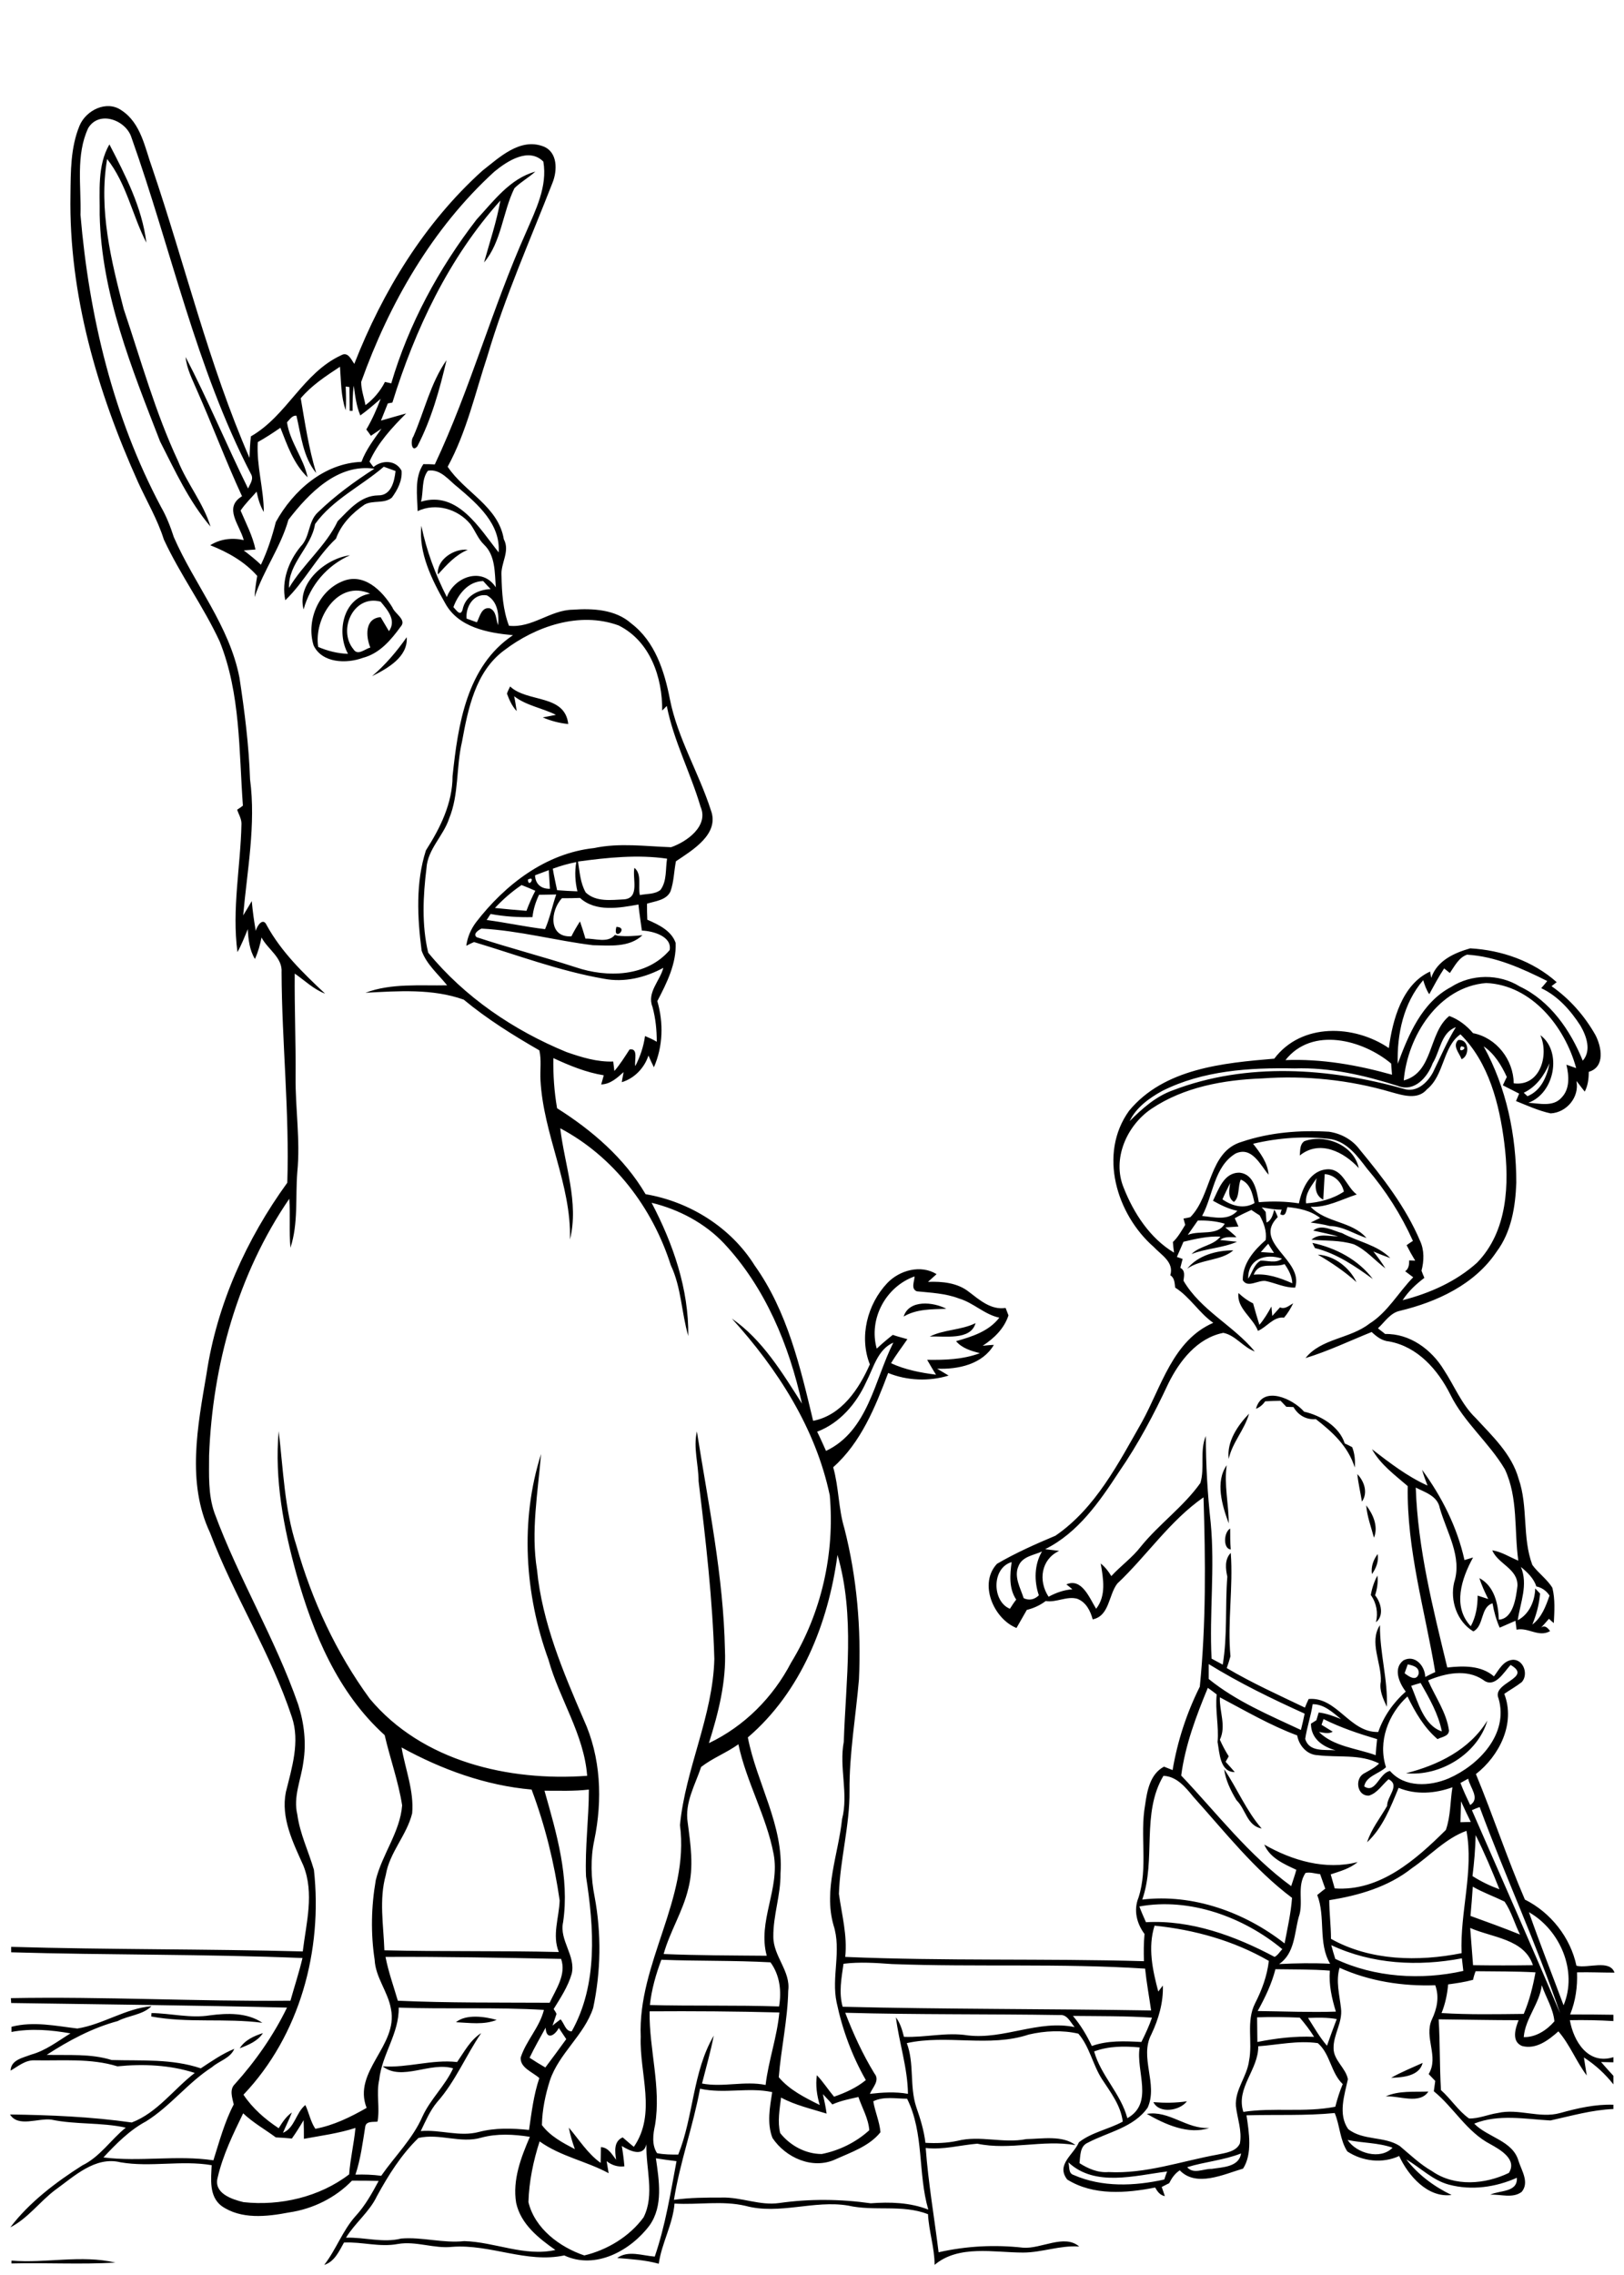 <?xml version="1.0" encoding="utf-8"?>
<!-- Generator: Adobe Illustrator 21.0.2, SVG Export Plug-In . SVG Version: 6.00 Build 0)  -->
<svg version="1.2" baseProfile="tiny" id="Layer_1" xmlns="http://www.w3.org/2000/svg" xmlns:xlink="http://www.w3.org/1999/xlink"
	 x="0px" y="0px" viewBox="0 0 567 794" overflow="scroll" xml:space="preserve">
<path d="M4,789c12.1,1,24.4-2.1,36.3,0.7c-12.1,0.7-24.2,0-36.3,0.3L4,789 M400.4,737.8c7.8-1.3,13.9,5.4,21.8,4.9
	C414.9,745.2,406.7,741.4,400.4,737.8 M402.7,733.7c3.9,0.3,7.8,0.3,11.7-0.3C411.8,736.8,404.7,737.8,402.7,733.7 M483.8,731.7
	c4.6-2.1,9.9-1.5,14.9-1.7C495.7,734.6,488.5,731.4,483.8,731.7 M485.7,725.2c3.5-2,7.3-3.5,11-5.2
	C495.6,724.6,489.7,725.1,485.7,725.2 M83.7,714.9c1.8-2.9,5-4.3,8.1-5.3C90,712.4,86.8,713.7,83.7,714.9 M159.2,705.8
	c3.5-2.9,10-2,14.2-0.8C168.9,706.8,163.9,706,159.2,705.8 M52.9,702.6c6.8,0.1,13.6,1.9,20.4,0.8c6.1-0.8,13-1,18.3,2.6
	c-12.9-1.7-25.9,0.2-38.8-2.2L52.9,702.6 M431.7,628.3c-2-3.3-3.8-7-4.3-10.8c4.6,6.8,7.7,14.5,13.1,20.7
	C435.3,637.2,435,631.5,431.7,628.3 M490.9,618.9c11.1-2.8,22.2-8.2,28.4-18.4C515.9,612.2,502.8,620.1,490.9,618.9 M482.1,586.9
	c0.3-6.5-4.2-13.8-0.3-19.7c-0.1,9.7,2.8,19.1,2.4,28.5C482.9,592.9,481.5,590,482.1,586.9 M478.6,556.7c0.4-2.4,1.2-4.7,2.3-6.8
	c0.3,2.3-0.1,4.7-0.8,6.9c2.1,2.6,3.2,7.1,0.3,9.4C481.2,562.9,480.6,559.5,478.6,556.7 M479,549.4c-0.4-2.6,0.5-5,2-7
	C481.4,544.9,480.5,547.3,479,549.4 M429.7,540.8c-2.7-0.2-2.5-6-0.2-7.3C429.5,536,429.5,538.4,429.7,540.8 M477,525.4
	c2.4,3.1,4.3,7.4,2.7,11.3C478.7,532.9,477.3,529.3,477,525.4 M473.9,514.5c2.4,2.5,3.8,6.5,1.6,9.6
	C475,520.9,474.2,517.7,473.9,514.5 M429,531.7c-2.3-6.2-4.8-14.5-0.7-20.3C427.3,518.2,429,524.9,429,531.7 M429,509.2
	c-0.8-6,3.2-11.8,7.1-15.8C434.5,499.1,430.2,503.5,429,509.2 M438.5,491.7c2.3-8.4,12.9-3.5,16.8,1c5.7,1.3,12.3,5.1,14.2,11.1
	c0.9,0.4,1.7,0.8,2.6,1.3c0.9,2.3,1.1,4.7,0.9,7.1c-2.3-7.4-7.8-12.4-13.6-16.9c-3.3,0.3-6.1-1.3-7.8-4.2c-0.6,0-1.9-0.1-2.5-0.1
	c-0.7-0.7-1.3-1.4-2-2.1c-1.8,0-3.6,0.1-5.4,0.2C440.9,490.3,439.8,491.2,438.5,491.7 M324.6,466.5c4.9-2.5,11-2.2,16-4.7
	C338.9,468,329.7,466.2,324.6,466.5 M315.5,459.5c1.9-6,10.4-5.1,14.9-2.7C325.4,457,320.1,456.8,315.5,459.5 M439.2,464.5
	c-1.8-4.7-7.5-7.9-6.8-13.2c1.5,1.4,3.2,2.7,5.1,3.6c0.7,2.5,1.4,5,2.2,7.5c1.7-2,3-4.2,4.2-6.4c0.1,0.8,0.2,2.5,0.3,3.3
	c0.9-1,1.8-2,2.7-3c1.8,0.8,3.2-0.7,4.6-1.4c-0.9,1.8-1.9,3.5-3.2,5C444.7,459.4,442.3,463.2,439.2,464.5 M460.1,437.9
	c5.7,0.3,11.1,4.5,13.5,9.6C469.5,443.8,464.9,440.7,460.1,437.9 M414.5,442.8c3.8-4.7,10.3-6.4,16.1-6.4
	C426.4,440.1,419.3,439.4,414.5,442.8 M458.2,433.8c8.1,1.7,16.1,5.9,21.1,12.6c-6.2-4.5-12.6-8.9-20.2-10.8
	C458.9,435.2,458.4,434.3,458.2,433.8 M458.5,429.5c2.9-2.5,7,0.1,10.1,0.9c5.5,3,12.3,4.1,16.8,8.7c-2-0.7-4-1.5-5.9-2.3
	c1.5,1.9,2.9,3.8,4.2,5.9c-3.7-2.8-6.8-6.5-11-8.4c-4.8-1.5-9.9-1.2-14.8-1.6c2.6-2.4,6.2-1.1,9.3-1.2
	C464.3,430.8,461.4,430.1,458.5,429.5 M455.4,398.3c7.2-2.6,17.3,1.3,19,9.4c-5.2-5.7-13.7-10-20.6-4.4
	C454,401.6,453.7,399.5,455.4,398.3 M510.1,365.2C508.6,368.2,513.4,365.4,510.1,365.2 M509.1,363c3.8-0.5,4.2,5.4,1.2,6.7
	C509.5,367.5,507,365.1,509.1,363 M215.2,323.5C219.9,323.7,213.8,329,215.2,323.5 M178.1,239.6c6.1,5.7,19.1,2.6,20.3,13.1
	c-3.1-0.3-6.1-1.1-8.9-2.3c1.5-0.3,3.1-0.6,4.6-0.9c-4.8-2.4-10.3-3.2-14.6-6.5c0.4,1.7,0.6,3.4,0.9,5.2c-1.6-1.7-2.6-3.9-3.4-6.1
	C177.2,241.4,177.8,240.2,178.1,239.6 M129.9,236c4.7-4,8.6-8.6,12.1-13.6C142.5,229.3,135.3,233.3,129.9,236 M123.4,226.6
	c1.5,2.4,4-0.1,5.9-0.6c-1.6-3.8-2-10.2,3.6-10.6c1,1.6,1.9,3.3,2.9,4.9c2.7-3.8-0.5-7.4-2.9-10.3
	C123.5,207.4,117.8,219.8,123.4,226.6 M111.1,225.8c3.3,1.4,6.8,2.3,10.4,2.4c-4.1-7.4-1.8-19.4,7.7-21
	C118,202.2,109.5,215.8,111.1,225.8 M119.3,203c7.6-3.4,14.1,3.1,17.7,9c0.8,2.2,5.1,4.3,2.9,6.7c-3.4,4.7-7.4,9.4-13.2,10.9
	c-5.7,2.1-14.2,1.9-17.2-4.3C106.9,217,110.9,206.6,119.3,203 M106,212.7c-2.5-9.1,7.6-17.8,16.2-18.9
	C114.1,197.4,108.3,204.3,106,212.7 M152.9,200.5c-0.6-5.1,5.7-9.2,10.4-8.6C159,193.7,156,197.1,152.9,200.5 M144.3,152.4
	c3.9-8.9,6-18.7,11.6-26.7c-2.4,10.3-5.3,20.7-10.2,30.1C143.6,158.2,143.3,153.6,144.3,152.4 M34.8,75c0.1-8.2-0.9-17.2,3.4-24.6
	c5.6,10.8,11.4,22,12.9,34.3c-4.9-9.5-6.9-20.6-13.7-29.2c-3,17.7,1.4,35.4,5.8,52.4c6,17.8,11,36,19,53.1
	c3.2,7.9,8.8,14.6,11.3,22.8c-7.5-8.8-12.4-19.5-17.6-29.7C46,128.6,35.4,102.6,34.8,75 M373,754.7c0.5,1.5-0.1,3.8,1.8,4.4
	c10,4.4,21.3,3.9,31.7,1.6c0.3-0.9,0.6-1.9,1-2.8C396.2,759.3,382.3,763.4,373,754.7 M414.5,756.4c2.2,2.6,5.7,0.5,8.5,0.6
	c3.7-0.6,9.6-0.6,10.3-5.4C427.2,754,420.6,754.5,414.5,756.4 M470.5,746.9c3,4.6,11.4,7.1,15.7,2.7
	C481.1,747.8,475.7,748,470.5,746.9 M188.4,747.4c-2.2,6.8-3.7,14-3.9,21.2c2.2,9.2,10.9,15.7,19.5,18.6c8-1.9,15.8-6.6,20.7-13.3
	c4-8,0.7-17.1,1-25.5c-1.1,4.6-5.9,2.3-8.6,0.6c0.4,2.4,0.7,4.7,0.9,7.1c-2.3,0.3-4.4-0.4-6.2-1.8c0.2,1.4,0.5,2.8,0.7,4.2
	C204.8,754.3,195.8,752.7,188.4,747.4 M168,746.1c-7.2,2.1-14.6-1.6-21.9,0.1c-6,5.8-10.5,13-14.5,20.3c-2.6,5.5-7.6,9.3-10.8,14.5
	c6.5-0.2,12.9,1.9,19.3,0.3c7.3-0.6,14.6,1.7,22,0.9c10.7,0.3,21.1,5.5,31.8,3.1c-5.8-4.1-12.1-9-13.7-16.5c-1.3-8,1.7-15.8,4.8-23
	C179.3,744.9,173.5,744.6,168,746.1 M76,760c-1.5,5.5,4.9,7.6,9,8.6c12.8,1.4,26.6-1.8,36.9-9.7c0.4-5.5,1.7-10.8,2.2-16.2
	c-5.9,1.9-12,2.7-18,3.8c0-2.2,0-4.4-0.1-6.5c-1.3,2.2-2.6,4.3-4.1,6.4c-1.9-0.2-3.7-0.3-5.6-0.4c-3.8-2.8-7.9-5.1-11.4-8.4
	C81.4,744.8,77.8,752.2,76,760 M287.3,730.9c0.5,2.3,1,4.5,1.3,6.8c-5.4-1.7-10.9-2.9-15.9-5.6c-0.5,4.1-1.3,8.4-0.3,12.4
	c3.5,4.4,8.9,7.3,14.5,7.3c6.1-1.2,12-4.1,16.6-8.3c-0.3-4.1-2.5-7.8-3.8-11.6c-3.1,0.7-6.2,1.3-9.1,2.6
	C289.6,733.3,288.4,732.1,287.3,730.9 M244.4,729c-2.4,13.1-7,25.6-9.1,38.8c5.5-0.8,11.1-0.8,16.7-0.8c6.8-0.2,13.3,2.9,20.1,1.9
	c10.6-1.5,21.3-1.4,31.9,0.1c6.8-0.5,13.7-0.3,20.1,2.2c-3.7-12.7-1.4-26.6-7.4-38.7c-3.9,0-8.2-0.9-11.8,0.9
	c0.6,3.7,2.2,7.1,2.5,10.8c-3.9,4.9-10.3,7-15.8,9.5c-7.9,3.6-17.3-0.6-21.9-7.5c-2-5.1-0.9-10.8-0.1-16
	C261.3,728.4,252.9,730.9,244.4,729 M382,716c2.4,8.5,9.3,14.7,11.6,23.3c9.4-5.3,2.9-16.4,4.3-24.7
	C392.5,714.1,387.1,714.1,382,716 M439.3,714.2c0.1,8.2-7.9,14.5-5.2,22.9c10.6-1.6,21.4,0.3,32.1-1.8c0.7-2.7,1.5-5.3,2.6-7.9
	c-4.2-4-4.3-10.5-8.7-14.3C453.1,712.1,446.2,713.7,439.3,714.2 M184.9,718.2c1.8,1.2,3.6,2.3,5.5,3.4c2.5-3.3,4.9-6.6,7.3-9.9
	c-0.9-1.3-1.7-2.6-2.6-3.9c-1.4,2.7-4.4,4.4-4.6-0.1C188.6,711.2,186.6,714.6,184.9,718.2 M456.7,704.3c2.1,3.3,4,6.7,6.6,9.7
	c1.1-3.1,2.2-6.2,3.4-9.3C463.4,704.1,460.1,704.2,456.7,704.3 M438.9,704.1c0,2.9,0.1,5.8,0.1,8.6c6.5-1.3,13.1-2.1,19.8-1.8
	c-1.5-2.4-3.2-4.6-5-6.7C448.8,704,443.9,703.9,438.9,704.1 M374.6,703.6c2.7,3.2,4.8,6.7,6.6,10.5c5.6-2,11.5-1.7,17.3-1.4
	c1.4-2.8,2.7-5.6,3.7-8.5C393,703.6,383.8,703.7,374.6,703.6 M295.1,702.5c2.8,7.3,6.1,14.5,10.2,21.2c2,2.4-0.6,4.8-1.6,7.1
	c4.4-0.5,8.9-0.8,13.3,0c-0.1-9.1-3.1-17.8-4.2-26.7c1.5,2,2.2,4.4,2.8,6.8c7.5,0.3,14.8-1.7,22.3-0.5c12.7,1.5,24.6-5.5,37.3-2.9
	c-1.5-1.7-2.6-4.5-5.2-4.2C345,702.9,320,703.2,295.1,702.5 M226.8,702c-0.2,13.3,4.1,26.4,1.9,39.7c-0.7,3.2-1.2,6.9,0.7,9.8
	c2.4,0.5,4.9,0.5,7.4,0.5c5.4-13.4,5-28.9,12.4-41.5c-1.1,5.6-2.7,11.2-4.1,16.7c7.4,1.4,14.9-1,22.2,0.5c1-8.5,4-16.7,4.8-25.3
	C257,702,241.9,701.9,226.8,702 M139.2,700.7c0.2,9-5.9,16.4-6.8,25.2c-1.1,4.8,0.3,9.8-0.6,14.6c-1.5,0.2-4.1-0.3-4.3,1.9
	c-0.9,5.6-1.6,11.2-3.4,16.6c3-0.1,6,0,9,0.4c4.8-6.9,11-12.9,14.4-20.7c2.8-6.1,7.9-10.7,10.7-16.8c-8-2.4-17.9,4.6-24.6-0.7
	c8.8,0.6,17.2-2.5,26-1.5c2.5-3.6,4.6-7.7,8.4-10.1c-5.4,7.9-9,16.9-15.4,24.1c-2.5,3-4,6.6-5.7,10.1c6.8-0.6,13.6,2.1,20.3,0.3
	c5.7-1.5,11.7-1.3,17.5-0.7c0.9-6.1,1.6-12.2,3.6-18.1c-2.3-2.1-6.8-3.6-6.5-7.2c1.9-5.9,6.6-10.5,8.1-16.6
	C173.1,700.5,156.2,701.3,139.2,700.7 M532,711c4.2,0.1,8-2.4,10.7-5.5c-0.4-4.5-3-8.4-4.4-12.6C537.5,699.4,532.5,704.5,532,711
	 M514.3,691c-2.9,0.8-5.8,1.2-8.7,1.6c-0.3,3.4-1,6.8-2.3,10c9.5,0.6,19.1,0.4,28.7,0.3c2-4.7,3.2-9.6,4.1-14.5
	c-7-0.4-13.9-0.3-20.9-0.4C514.8,689,514.5,690,514.3,691 M467.7,686.8c-1.4,4.7,0,9.5,0.5,14.2c0.6,4.9-2.7,9.1-2.6,13.9
	c0,4.2,4.3,6.9,5,10.8c-1.2,5.6-3.5,12.2,0.1,17.4c5.2,4.1,12.6,2.4,18,5.9c3.7,3.1,7.1,6.4,11.3,8.8c7.9,5.5,18.5,4.6,26.8,0.6
	c3-4.7-3-8.1-6.4-10c-8.3-4.3-12.8-12.8-19.8-18.5c0.2-1.2,0.3-2.4,0.5-3.6c-0.8-0.8-1.5-1.6-2.3-2.4c3.7-6.1-1.7-12.7,1.1-19
	c1.8-3.8,2.7-7.9,1.2-12C489.7,693.3,478.1,691.5,467.7,686.8 M445.3,687.3c-1.3,5.1-3.6,9.9-6.2,14.6c9.1,0.1,18.2,0.5,27.3,0.2
	c-1.4-4.6-2.5-9.4-2.1-14.3C458,687.3,451.6,687.4,445.3,687.3 M294.5,685.4c-0.7,5-1.7,10-0.3,15c35.9,0.9,71.8,0.7,107.7,1.3
	c-0.7-4.9-1.6-9.7-2.1-14.6c-29.4-1.9-58.9-0.5-88.4-1.6C305.8,685.1,300.1,684.7,294.5,685.4 M230.9,684c-1.9,5.1-3.4,10.3-4,15.8
	c15,0.4,30.1,0,45.1,0.5c0.9-5.3,0.3-10.9-3-15.4C256.3,684.2,243.6,684.5,230.9,684 M134.6,683c1,5.2,2.8,10.2,4.3,15.3
	c17.7,0.8,35.3,0.6,53,0.7c2.2-4.7,5.9-9.9,4-15.3C175.4,683.3,155,682.9,134.6,683 M464.8,678.9c0.4,1.6,0.9,3.2,1.4,4.8
	c13.7,6.5,30,7.5,44.7,4.2c-0.2-1.5-0.3-2.9-0.5-4.4C495.2,686.4,479,685.6,464.8,678.9 M513.3,672.9c0.3,4.3,0.7,8.7,1,13
	c7,0.1,14,0.1,20.9,0C532.2,676.7,521,676.3,513.3,672.9 M403.1,672.1c-2.4,7.6-0.7,15.5,1.3,23c0.5-0.7,1.1-1.4,1.6-2.1
	c0.2,5.9-1.5,11.7-4,17c-4.3,8.1,2.4,17.3-1.3,25.6c-4.9,7-13.8,8.5-21,12.3c-2.7,1.2-2.5,4.6-2.8,7.1c3,1.9,6.4,3.4,10.1,3.1
	c13,0.7,25.4-3.8,38.1-6.1c2.8-0.6,6.5-1,7.8-3.9c0.8-4.4-0.9-8.7-1.4-13c-0.4-5.8,3.9-10.3,4.6-15.9c1.3-6.6-1.1-13.7,2.1-20
	c2.4-4.7,4.2-9.6,4.8-14.8C430.7,677.3,416.9,673.5,403.1,672.1 M533.8,667.4c3.8,10.9,8.1,21.7,12.1,32.5
	C550.9,688,544.7,673.6,533.8,667.4 M397.8,665.4c0.7,1.9,1.5,3.7,2.3,5.5c15.7-0.9,31.2,4.8,44.9,12.1c1.2-0.6,1.8-1.8,2.7-2.7
	C434.2,669.1,415.4,662.2,397.8,665.4 M514.2,658.5c-0.2,3.4-0.5,6.8-0.8,10.2c5.8,2.1,11.6,4.2,17.3,6.5c-1.9-3.8-3-8-5.4-11.5
	C521.6,661.9,517.7,660.5,514.2,658.5 M455.8,653.7c-3.2,4.8-0.5,10.4-2.4,15.5c-1.5,5.7-1.4,12.6-6.8,16.3
	c5.9-0.3,11.9-0.4,17.8-0.1c-4.3-7.2-1.5-16.3-4.5-24c0.9-0.7,1.8-1.5,2.8-2.2c-0.6-1.7-1.2-3.4-1.8-5.1
	C459.2,654,457.5,653.3,455.8,653.7 M515.2,640.5c-0.1,4.8-0.5,9.5-1.1,14.3c3,1.9,6.1,3.4,9.4,4.6
	C521,653.1,518.3,646.7,515.2,640.5 M493,652c-8.3,6.6-18.7,9.6-28.9,11.2c0,4.5,0.6,9,0.6,13.5c13.7,7.7,30.5,8,45.6,5
	c-0.6-14.3,4.3-28.7,1.7-42.7C504.6,641.7,499.3,647.7,493,652 M513.9,631.8c10.3,23.6,20.8,47.2,30.8,70.9
	c-8.3-24.4-19.2-47.9-28.1-72C515.7,631,514.8,631.4,513.9,631.8 M510.1,628.7c-0.1,2.4-0.1,4.9-0.2,7.3c0.9,0,2.7-0.1,3.6-0.1
	C512.3,633.5,511.2,631.1,510.1,628.7 M190.1,625c4.2,14.8,8.8,30.3,6.5,45.9c-1.4,6.3,4.5,11.7,3,18c-1.3,4.5-3.9,8.4-6.3,12.3
	c0.3,0.4,0.8,1.2,1,1.7c-0.5,1.4-0.9,2.7-1.4,4.1c0.9-0.8,1.9-1.5,2.8-2.2c1.3,1.3,1.7,4.2,3.9,4.2c9.2-16.4,7.8-36.1,5-54.1
	c-0.4-10.1,1-20.2,1-30.3C200.5,625.2,195.3,625,190.1,625 M509.9,622.3c1,2.6,2.2,5.2,3.4,7.7c3.6-2.3-0.1-6.1-0.7-9.2
	C511.7,621.3,510.8,621.8,509.9,622.3 M406.2,619.8c-7.8,13.1-2.5,29.3-7.4,43.2c17.7-2.1,35.8,4.4,49.7,15.3
	c1-5.3,2.2-10.5,2.6-15.9c-13.2-9.9-23.4-23-34.4-35.2C414,623.9,410.9,620,406.2,619.8 M140.2,609.9c1.3,7.6,4.4,15.2,3.7,23
	c-1.9,7.7-7.9,13.6-9.2,21.5c-2.4,8.6-0.8,17.5-0.5,26.3c20.3,0.5,40.6,0.1,60.9,0.6c-2.4-5.9,0.1-12,0.3-18
	c-1.9-13.2-5.1-26.2-9.8-38.7C169.6,623.2,154.2,617.6,140.2,609.9 M244.8,616.7c-2.1,6.3-5.8,12.5-4.7,19.4
	c1,7.6,2.2,15.5,0.2,23.1c-1.9,8-6.4,14.9-8.6,22.8c12,0.5,24,0.5,36,0.6c-3.3-12,4.7-23.4,2.4-35.5c-2.5-13.2-9.5-25.1-12.3-38.3
	C253.6,611.8,248.8,613.6,244.8,616.7 M462.1,600c-0.2,0.5-0.5,1.5-0.7,2c1.3,0.8,2.6,1.6,3.9,2.4c-1.5,0.9-3.3,0.3-4.8,0.1
	c5.1,5.1,13.2,5.7,19.8,8.1c0.1-1.9,0.3-3.7,0.5-5.6C474.4,605.1,468.1,603,462.1,600 M458.3,594.8c-0.6,4.1-2,8-2.6,12.1
	c1.3,4.7,6.9,3.7,10.6,4c-4.6-1.3-8.6-4.1-8.6-9.3c0.5-0.3,1.4-0.9,1.9-1.2c0.2-0.7,0.6-2.1,0.8-2.7c2.7,0.3,5.3,1.3,7.8,2.3
	C465.2,597.6,462.3,594.8,458.3,594.8 M421.7,589.1c-4.1,9.9-7.9,20-9.3,30.6c12.5,13.2,23.6,27.8,38.4,38.6
	c0.6-1.9,1.3-3.8,1.8-5.7c-4.3-2-9.2-4.1-11.2-8.8c9.8,5.6,21.4,9,32.6,6.1c-2.7,2.3-6.1,3.2-9.4,4.3c0.5,1.6,0.9,3.3,1.4,4.9
	c15.8,1.1,28.3-10,38.8-20.4c1.7-4.8,1.5-10,2.3-14.9c-6.1,2.2-12.7,2.7-18.8,0.2c-2.8,6.8-5.6,14-11,19c1.5-4.7,4.6-8.5,7-12.7
	c-0.1-3.3,4.7-7.2,0.5-9.3c-2.2,1.9-3.9,4.8-6.8,5.7c-4.1,0.3-5.1-5.6-2-7.6c1.9-1.1,3.9-2,5.5-3.6c-6.7-3.4-14.2-2-21.4-2.9
	c-3.8-0.1-6.6-3.4-7.2-6.9c-9.4-3.5-18.1-8.6-27-13.3c-0.2,5,2.3,10,0,14.8c0.9,2,1.9,3.9,3.1,5.8c-0.3,0.5-0.8,1.4-1.1,1.9
	c1.1,1.2,2.1,2.3,3.2,3.6c-5.2,0-5.3-6.7-6-10.5c0.5-5.5-0.9-11.1-0.3-16.6C423.8,590.6,422.7,589.8,421.7,589.1 M492.7,588.4
	c2.4,5.7,4.4,13.8,10.7,15.9c-1.2-6.1-4.4-11.6-7.4-16.9C494.9,587.7,493.8,588,492.7,588.4 M527.4,581.1c-2.4,2.6-5.6,8.4-9.6,5.2
	c-5.8-3.9-13.2-2.3-19.2,0.2c2.5,5.8,6.4,11.1,7.3,17.5c-0.1,2.1-2.6,2.2-4,3c-4.7-4-7.8-9.4-10.5-14.9c-6.7,6.1-10.4,15.8-7.5,24.7
	c-2.4,2.3-7,3.1-7.6,6.7c4,2.7,5.2-4.7,9-5.4c5.1,5.9,13.9,5.4,20.5,2.6c10.5-4.6,21-15.5,17.4-27.9
	C520.7,587.2,535.4,585.7,527.4,581.1 M491.5,580.9c-0.4,1-0.7,2.1-1.1,3.1c1.4,1.1,4.1,3,4.9,0.2
	C495.6,581.8,493.3,581.3,491.5,580.9 M422,580.8c0,1.7,0,3.5,0,5.2c9.6,7.8,21.1,12.6,32.2,17.8c0.5-1.9,0.9-3.8,1.3-5.7
	C444,592.9,432.7,587.4,422,580.8 M531,546.9c2.6,6.2-0.2,12.4-1.1,18.6c4-2.1,6-6.7,6.1-11.1c0.6,0.6,1.1,1.2,1.7,1.8
	c-0.3,3.7-1.3,7.4-2.7,10.8c3.3-2.5,4.7-6.4,6-10.1c-1.1-1.7-2.7-2.8-4.6-3.2C535.5,550.9,533.3,548.8,531,546.9 M352.6,561.5
	c0.7-1.1,1.4-2.2,2.2-3.2c-2.6-3.9-2.2-8.7-1.6-13.1C346.1,547.3,346.4,559,352.6,561.5 M292.4,542.7c-3.2,23.8-12.7,47.8-31.3,63.7
	c3.1,16,12.6,30.8,11.4,47.5c0.1,7.5-2.6,14.7-2.5,22.1c0,6.8,6.1,12,5.2,18.8c-0.2,10.2-2.5,20.1-3.3,30.2
	c3.8,4.5,9.1,7.1,14.3,9.7c-1-3.4-1.5-6.9-1-10.4c2.2,2.3,3.9,5,6,7.5c4-1.4,7.8-3.1,11.1-5.8c-4.8-8.4-8.2-17.6-10.2-27.1
	c-1.9-8.9,1.8-18.1-1.1-27c-3.5-12.4,1.7-24.7,3-37c2.3-8.9-1.1-18,0.6-27C295.3,586.3,298.6,564,292.4,542.7 M355.6,546.6
	c-1.7,3.7,0.7,7.7,1.8,11.2c1.9,0.9,3.8,0.5,5.3-1c-1.7-5-1.6-10.7,1.1-15.3C361,542.8,356.9,543.2,355.6,546.6 M302.4,482.4
	c-3.4,7.5-9.2,14.3-17.1,17.3c1.1,2.2,2.1,4.5,3.1,6.7c14.7-7,16.9-24.7,23.5-37.8C306.4,471,305,477.4,302.4,482.4 M306.1,470.7
	c1.8-1.7,3.7-3.3,5.6-4.8c1.7,0.6,3.4,1,5.1,1.5c-1.9,2.8-4,5.5-5.7,8.4c5,2.3,10.3,3.3,15.7,4c-1.1-1.7-2.1-3.5-3.1-5.2
	c6.2,0.1,12.5-0.1,18.4-2.3c-3-0.8-6.2-1.7-8.3-4.2c5.6-1.6,11.4-3.4,15.1-8.2c-5.2-1.1-9-5.2-14.1-6.7c-4.7-1.8-9.8-2-14.7-2.5
	c-2.2-0.9-0.8-3.5-0.8-5.2C309.2,449.1,303.2,460.4,306.1,470.7 M437.7,444.9c4.7-0.5,9.2,1.1,13.5,3c-0.1-2.5-1.3-4.7-2.7-6.7
	C444.6,442.7,439.7,440,437.7,444.9 M435.8,446.3c1.4-2.1,2-5,4.3-6.3c2.5-0.1,5.3,1.1,7.5-0.7C441.8,437.3,435.6,439.5,435.8,446.3
	 M440.2,437c1.5,0.1,3.1,0.2,4.6,0.3c-0.7-1.1-1.4-2.1-2-3.2C441.9,435,441.1,436,440.2,437 M418.2,426c-1.2,1.7-2.3,3.3-3.5,5
	c4.2-1.7,10.4,0.5,12.9-3.9C424.6,426.2,421.4,425.9,418.2,426 M433.2,411.7c-1.1,2.4-0.3,6.2-2.4,7.8c-2.3-1.5-1.6-4.3-1.3-6.6
	c-0.9,1.9-1.9,3.8-2.7,5.7c3.3,2.3,7.5,3.5,11.2,1.3C437.3,416.7,436.6,413.1,433.2,411.7 M462.5,409.8c-0.2,3-0.3,5.9-0.5,8.9
	c-2.9-1.4-3-4.8-2.3-7.5c-1.8,2.7-4.1,5.3-3.7,8.8c4.6-0.3,9.3-1.5,13.2-4.1C468.5,412.7,465.9,410,462.5,409.8 M437.5,399.2
	c2.5,3.2,5.1,6.6,5.4,10.8c-2.9-3.4-5.8-10-11.5-7.4c-7.6,4.6-7.8,14.6-11.7,21.8c4.2,0.4,9.1,1.8,12.3-1.8c-3-0.6-5.8-2-8.5-3.5
	c2-4.1,3.9-10,9.4-9.8c4.9,0.6,5.9,6.3,6.6,10.3c4.7-0.4,9.4-0.3,14,0.4c1.1-5.3,4-11.8,10.3-11.9c5.2,0.1,6.3,6.2,9.9,8.8
	c-5.3,1.7-10.4,4.6-16.1,4.3c5.4,5.7,14.3,4.9,19.5,10.9c-4.3-1.4-8.2-4.1-12.9-4.2c-2.2-0.6-4.4-0.9-6.6-1.2
	c1.1-0.5,2.2-1.1,3.3-1.6c-3.3-2.6-7.4-3.4-11.4-3.8c-0.5,1.2-0.5,3.6-2.5,2.5c0.1-0.4,0.3-1.2,0.5-1.6c-2.4,0-4.7-0.4-7-0.8
	c0.5,0.5,1,1.1,1.4,1.6c0.1,0.9,0.2,2.8,0.3,3.7c1.8-0.8,2.2-2.8,2.7-4.5c0.5,0.8,0.9,1.7,1.2,2.6c-9,9,9.2,14.8,6.1,24.6
	c-3.6,0.1-6.9-1.6-10.3-2.3c-2.7-0.4-6.3,2.6-8-0.3c-0.1-5.8,3.9-10.4,8-14c0.4-3.1-0.6-5.9-2.1-8.6c-1-0.6-2-1.3-2.9-1.9
	c-2,0.9-3.9,1.8-5.8,2.9c0.4,1,0.9,1.9,1.3,2.9c-1.5,0.1-3.1,0.2-4.6,0.3c1.3,1.1,2.7,2.2,3.9,3.4c-1.9,0.1-4.1-0.4-5.7,1
	c2,0.2,3.9,0.4,5.9,0.6c-5,2.2-10.8,2.3-15.9,4.3c2.9-2.9,7.6-2.9,10.1-6.1c-4.4-0.2-8.7,0.8-12.9,1.8c-0.8,1.8-1.5,3.5-2.3,5.3
	c0.5,0.2,1.5,0.5,2,0.7c-0.3,1-0.5,2-0.8,3.1c1.8,1,1.3,2.8,1.1,4.5c6.1,10.4,17.4,15.6,24.9,24.7c-4.1-1.5-6.8-5.7-11-6.5
	c-9.1,1.8-15.3,9.8-19.2,17.7c-5,10.7-10.5,21.1-17.2,30.8c-6.8,10.4-14.3,21.3-25.8,27c1.6,0.2,3.3,0.4,4.9,0.6
	c-6.3,2.9-7.4,10.4-3.7,16c2.6-1.4,5.4-2.4,8.3-2.6c-0.5-0.4-1.5-1.3-2.1-1.7c5.4-2.4,8.1,4.8,10.4,8.5c3.6-4.6,2.5-10.5,1.6-15.8
	c1.5,1.2,2.7,2.7,3.7,4.4c3.3-3.6,7.3-6.4,10.3-10.3c6.4-7.9,14.9-13.9,20.8-22.2c1.6-5.3-0.3-11.2,1.9-16.4
	c0,10.1,0.6,20.2,1.7,30.3c1.5,15.8-0.5,31.6,0.3,47.4c1.3,0.7,2.6,1.4,3.9,2.1c1.7-10.1,0.8-20.5,1.6-30.7c-0.6-2.8-1-6,1.2-8.3
	c0.9,12-1.2,24.1-0.1,36.1c-0.4,1.4-0.8,2.7-1.3,4.1c8.8,5.2,18.1,9.4,27.3,13.8c0.4-1,0.8-2,1.3-3c9.9-0.9,14.3,11.8,24.3,11.5
	c1.9-5.5,5.3-10.3,9.6-14.1c-2.3-3-4.5-8.1-0.8-10.9c4-2.1,7.5,1.9,7.6,5.8c1.2-0.6,2.3-1.2,3.5-1.7c-3.6-21.6-10-42.8-9.6-64.9
	c-4.5-3.9-9.5-7.5-12.5-12.9c6.1,4.7,12.3,9.5,19.4,12.7c-0.7-1.8-1.4-3.7-1.9-5.5c6.9,9.4,12.3,20.1,14.8,31.5c1-0.3,2-0.6,3-0.9
	c-4,7.3-7.3,17.1-0.8,24c1.8-3.3,2.4-7,2.4-10.7c1.2,0.4,2.4,0.8,3.7,1.2c-1.2-2.4-2.3-4.8-3.1-7.3c5.3,2.8,6.6,9.1,6.8,14.5
	c5-0.3,6-7.6,6.5-11.8c0.2-6-6.8-7.6-8.8-12.4c3.3,0.5,6.1,2.4,9.1,3.6c-1.5-10.6,0-21.9-4.7-31.9c-5.5-9.3-14.2-16.3-19-26
	C502,478,494.9,470,485,468.2c-2.5-0.2-4.4-1.7-6.1-3.3c-7.7,3.1-15.2,6.7-23.1,9.1c5.5-6.9,15.5-6.7,22.3-12
	c6.4-4,10.1-10.9,15.3-16.2c-0.9-0.7-1.9-1.4-2.8-2.1c1.3-0.9,1.4-2.4,1.4-3.8c0.5,0,1.6,0.1,2.1,0.1c-1.1-1.8-2.1-3.6-3-5.4
	c0.5-0.4,1.6-1.1,2.2-1.5c-4.1-9.1-9.5-17.6-16-25.2c-3.3-4.3-6.8-9.2-12.5-10.3C455.7,396.4,446.4,397.1,437.5,399.2 M532,381.4
	c0.3,0.3,1,0.9,1.3,1.2c4.7-1.9,6.8-6.8,7.7-11.5C539.1,375.4,536.4,379.3,532,381.4 M448.8,370c12.6-0.5,25.1,1.7,37.2,5.1
	c-0.1-1.3-0.2-2.6-0.3-3.9C475.8,362.9,458.1,358.2,448.8,370 M498.2,380.2c-3.2,3.8-8.4,2.1-12.4,1c-14.6-4.3-30-5.9-45.2-4.8
	c-13.4,0.5-27.3,3-38.6,10.6c-8.6,5.8-13.8,17.5-9.7,27.5c3.5,8.9,9.2,17.7,17.6,22.7c-0.2-1.3-0.3-2.5-0.4-3.7c1.8-1.7,3-3.9,4.3-6
	c-0.2-0.8-0.4-1.5-0.6-2.2c0.6-0.1,1.8-0.3,2.4-0.5c7.6-7.7,6.3-22.9,18-26.3c9.8-3.3,20.2-4.1,30.4-3.5c4.2,0.6,8.2,2.8,10.7,6.2
	c8.1,9.8,16.1,20.1,21.1,31.9c1.5,3.2,1.4,7,0.5,10.4c0.3,0.8,0.6,1.6,1,2.5c-2.9,2.2-5.6,4.7-7.6,7.8c9.4-2.4,18.7-6.5,26-13.1
	c10.7-11,11.3-27.5,9.5-41.8c-1.7-13.5-5.4-28.1-15.3-37.9C503.7,365.3,504.3,375.3,498.2,380.2 M500.2,371.1
	c-1.8,4.9-6.4,10.2-12.2,7.9c-11.6-3.7-23.7-6.5-36-6.1c-15.7-0.3-32,0.7-46.3,7.9c-4.5,2.5-9,5.7-11.3,10.5
	c4.4-4.4,9.2-8.7,15.2-10.8c25.6-9.8,54.4-7.8,80.4-0.5c4.5,1.5,8.3-2,10.3-5.7c2.6-5.3,4.9-10.8,8-15.8
	C503.1,360.4,502.8,366.9,500.2,371.1 M490.1,377.1c10.5-2.8,8.5-16.6,15.9-22.5c3.3,1.2,6.1,3.4,8.3,6c8.2,1.6,14.1,9.3,14.2,17.5
	c9.2,1.2,12.4-9.8,9.3-16.8c7.7,5.7,5,20.3-4.2,23.6c3.8,0.2,8.6,1.5,11.5-1.7c3.1-3.1,2.7-7.7,1.8-11.6c1.1,0.4,2.3,0.8,3.4,1.2
	c-3.9-14.4-15.5-29-31.4-29.7C502.2,344.4,491.4,361.7,490.1,377.1 M506.2,339.6c-0.5-0.4-1.5-1.2-2-1.6c-1.9,2.9-3.5,5.9-5.2,9
	c-1-1.5-1.6-3.2-2.1-4.9c-6.9,8-9.2,18.9-8.9,29.2c3.8-10.2,8.4-21.4,18.6-26.8c7.1-4.6,16.8-4.7,24-0.2c10.6,5,17.7,15.3,22,25.9
	c3.1-3.5,1.3-8.6-0.8-12.2c-3.4-5.3-7.9-10.4-13.7-13.1c0.7-0.8,1.4-1.6,2.1-2.5c-8.8-4.4-18-8.6-28-9.2
	C509.3,334.2,507.8,337.3,506.2,339.6 M196.2,313.5c-4.1,4.3-4.8,13.8,3.3,13.3c0.9-1.8,1.9-3.5,3-5.2c0.7,2,1.3,4,1.9,6
	c3.4-0.1,7.8,1.7,10.3-1.3c0.3,0.1,0.8,0.2,1.1,0.3c2.9,0.3,5.7,0.1,8.5-0.2c-4.6,4.4-11.5,3.6-17.3,3.5c-13-1.6-25.7-5.1-38.9-5.8
	c-1,0.5-3.1,1.8-1.7,3c11.5,3.8,23.2,6.8,34.6,10.5c10.9,3.7,24.8,3.4,32.8-6c0.9-4.8-5.9-6.7-9.7-6.8c-0.4-3.1-0.9-6.1-1.2-9.1
	c-6.7,1.2-14.9,2.7-20.4-2.3C200.4,313.5,198.3,313.5,196.2,313.5 M188.2,312.3c-1.2,2.5-2,5.1-2.3,7.8c-4.9,0.1-9.8-0.2-14.6-1.1
	c-0.4,0.5-1,1.6-1.4,2.1c6.8,0.9,13.6,2.4,20.4,3.2c1.7-3.9,2.5-8.1,3.9-12.1C192.2,312.2,190.2,312.3,188.2,312.3 M172.8,316.9
	c3.6,0.4,7.3,0.7,11,1c0.9-2.4,1.9-4.7,3.1-7c-1.6-0.7-3.2-1.4-4.8-2C178.7,311.2,175.6,313.9,172.8,316.9 M184.3,307
	C184.5,310.3,187.3,305.4,184.3,307 M186.8,305.5c0.1,3.1,2.2,4.8,5.2,4.7c-0.1-2.2-0.3-4.3-0.4-6.5
	C190,304.3,188.4,304.9,186.8,305.5 M193,303.2c0.4,2.5,1,5,1.5,7.5c2.4,0.2,4.7,0.3,7.1,0.4c-0.8-3.3-1-6.8-0.4-10.2
	C198.5,301.4,195.7,302.2,193,303.2 M201.8,300.7c0.6,3.6,0.8,7.5,2.7,10.8c3.6,3.4,8.9,2.6,13.4,2.4c5.6-0.5,2.8-7.4,3.6-11
	c2.7,2.2,1.2,6.4,1.9,9.5c2.4-0.5,5.2-0.2,7.2-1.8c2.3-3.1,1.7-7.3,2.3-10.9C222.7,298.2,212.1,299.3,201.8,300.7 M176,227
	c-10,7.4-12.6,20.4-14.7,31.9c-2.1,8.9-1,18.3-4.5,26.8c-2,6.1-7.5,10.7-7.9,17.3c-1.2,9.7-1.7,19.9,0.6,29.5
	c12.7,15.5,29.8,27.1,48.3,34.7c5.2,1.8,10.6,3.5,16.3,3.3c0.1,0.8,0.3,2.5,0.4,3.3c2-2.3,3.6-4.9,5.3-7.5c3.2-0.6,1.6,3.9,2,5.8
	c1.7-3.3,2.9-6.8,3.4-10.5c1.4,0.6,2.8,1.2,4.1,2c0-4.1-0.4-8.2-1.5-12.2c-2-5,2.6-9,3.8-13.6c-6.3,3.4-13.6,5.2-20.8,3.8
	c-15.5-2.7-30.3-8.3-45.3-12.8c-0.7,0.3-2,0.9-2.7,1.3c0.4-3,1.6-5.8,3.4-8.2c10.1-13.1,24.3-24.1,41.2-25.9
	c8.9-1.9,18-0.6,26.9-0.3c5.5-1.9,13.2-7.4,10.3-14.1c-3.5-11.9-9.4-23-11.8-35.2c-0.4,0.4-1.2,1.2-1.6,1.6
	c0.1-11.6-4.2-24.2-15.2-29.7C202.3,213.3,187,218.6,176,227 M162.9,215.9c1.2,0.4,2.4,0.9,3.6,1.3c1-1.9,1.6-5.4,4.5-4.9
	c2.4,1,2.1,3.9,2.9,5.9c0.4-3.8-0.2-8.4-3.9-10.4C165.3,207,162.5,211.9,162.9,215.9 M158.3,211.9c1,1,2.4,3.4,3.2,0.9
	c0.9-4.7,5.3-7,9.8-7.2c-0.9-0.9-1.8-1.9-2.6-2.8C163.4,202.9,159.9,207.5,158.3,211.9 M149.4,164.3c-2.3,3-1.5,7.3-2.4,10.8
	c12.8-3.9,20.4,9.3,27.1,17.7c0.7-9.9-7.3-16.8-14.1-22.6C156.8,167.8,153.9,163.5,149.4,164.3 M110,182.9
	c-1.3,8.2-9.4,13.6-9.1,22.3c5-8.4,12.9-14.6,17-23.3c4-4,8-8.9,14.1-9c4.6,0.1,5.7-4.9,6.1-8.5c-1.4-0.5-2.8-1-4.1-1.5
	C126.1,169.7,116.2,174.3,110,182.9 M105,139c1.5,8.8,2.8,17.5,5.4,26.1c-4.6-5.5-5.3-13.2-6.9-20c-1.5-0.2-2.4,1.4-3.3,2.3
	c1,6.8,5.8,12.5,7.2,19.2c-4.9-4.7-7.1-11.2-9.5-17.3c-2.6,1.8-5.2,3.5-7.9,5c-0.5,8.3,2.1,16.3,2.1,24.4c-1.3-2.2-2-4.6-2.5-7.1
	c-1.9,2.2-4,4.2-5.6,6.6c1.9,4.5,4.2,8.8,5.2,13.6c-1.4,0.1-2.8,0.2-4.1,0.3c2.1,1.6,4.1,3.2,6,5c2.3-4.8,3.9-9.8,5.2-14.9
	c6-10.9,16.8-20.5,29.9-21c1.6-4.3,4.4-7.9,7-11.6c-1.2,0.8-2.4,1.6-3.7,2.5c-0.4-0.6-1.2-1.7-1.6-2.2c2-3.4,3.6-7,5-10.7
	c-2.3,2-4.6,4-7.1,5.8c-1.4-3.3-1.8-6.9-2.3-10.4c-0.4,2.9-0.4,5.9-0.4,8.8l-1,0c0-2.8-0.1-5.5-0.1-8.3l-1.3-0.2
	c0.1,2.8,0.2,5.5,0,8.3c-1.7-4.9-1.6-10.1-2-15.2C113.7,131.3,108.8,134.5,105,139 M30.8,44.7C26.4,54.1,28.4,65,28.1,75
	c3,35.3,11.4,70.5,28.1,101.9c1.9,3.3,3.3,6.9,4.5,10.6c7.2,16.5,19.4,30.9,22.9,49c1.8,11.8,3.3,23.6,3.7,35.5
	c2.1,15.8-1,31.7-2.4,47.5c1-1.6,2-3.3,3-5c0.3,3.5,0.8,7,1.4,10.4c0.4-1.7,2.5-4.9,3.8-2c5.1,9.3,12.7,16.7,20.4,23.9
	c-4-1.5-7.1-4.6-10.6-7c-0.1,12,0.4,24.1,0.3,36.1c-0.1,11.1,1.7,22.1,0.6,33.2c-0.7,8.8,0.4,17.9-2.4,26.4
	c-0.5-5.7,0-11.4-0.4-17.1C83,444.7,74.2,476.5,73,508c0,6.7-0.4,13.6,1.9,20.1c8.4,22.8,21.2,43.8,29.2,66.8
	c2.1,6.5,2.9,13.4,1.8,20.2c-0.8,6.1-3.6,12-2.1,18.2c0.9,6.7,3.9,12.8,5.8,19.3c3.1,28.1-4.9,57.8-24.6,78.5
	c3.2,4.8,7.6,8.6,12.3,11.7c1.3-2.1,2.6-4.1,4.6-5.5c-0.9,2.4-2.1,4.7-3.1,7.1c4.1-1.7,4.5-7,7.8-9.7c1.3,2.7,1.8,5.8,3.5,8.3
	c6.4-1.2,12.3-4.1,17.9-7.3c-5-12.8,11.1-21.7,8.5-34.5c-1-6-5.4-11-5.7-17.2c-1.4-9.2-1.2-18.6,0.4-27.8c2.2-9,8.5-16.8,9.2-26.1
	c-1.3-8.3-4.2-16.3-6.1-24.5c-16.3-14.7-25-35.5-30.8-56.2c-4.5-16.2-7.7-33.1-6.2-49.9c1.6,13.4,2,27.1,6.2,40
	c5.4,19.1,13.9,37.4,25.6,53.4c18.3,21.9,48.5,28.9,75.9,26.9c-1.1-14.5-9.7-26.8-13.5-40.5c-8.3-22.8-10-48.6-2.6-71.8
	c-1.1,13.4-3.6,27-1.4,40.5c1.8,18.3,9.1,35.5,16.3,52.2c6,13.1,6.6,28,3.7,42c-1.4,6.5-1.2,13.3,0.1,19.8
	c2.4,12.8,2.2,26.1-0.5,38.8c-3.1,9.5-11.9,15.8-15.1,25.3c-1.6,5-2.7,10.3-2.8,15.6c2.9,3.9,7.3,6.2,11.5,8.4
	c-0.9-2.5-1.6-4.9-2.1-7.5c3.6,4.2,6.5,9,11.1,12.3c0-1.9,0.1-3.7,0.1-5.5c2.6,0.1,3.9,2.6,5.3,4.4c-0.4-2.9-0.9-6.4,2.3-7.8
	c1.3,1.1,2.5,2.2,3.9,3.3c8-11.6,1.9-25.6,2.4-38.4c-1.1-25.7,17.1-48.1,13.7-73.9c1.9-19.7,11.5-38,12-58c-0.6-20.7-3-41.4-5.5-62
	c0-5.8-1.9-11.6-0.6-17.4c4,25.3,9.3,50.6,9.8,76.3c0.5,11.1-2.3,22-5.6,32.5c12.4-5.9,22.4-16,28.7-28.1
	c10.6-17.3,15.3-38.2,13.5-58.4c-4.9-23.4-18.3-44.2-34.2-61.7c10.7,7.4,17.6,18.9,24.5,29.7c-4.5-20.4-12.8-40.5-27.2-55.9
	c-6.7-7.1-15.8-11.9-25.3-14.2c7.5,14.3,13,30.1,12.8,46.5c-2.4-8.2-2.4-16.9-6.1-24.7c-6.4-20.1-19.9-37.9-38.6-47.8
	c1.5,12.8,6.6,25.9,3.4,38.8c0.5-19.2-9.3-36.6-10.3-55.6c-0.2-3.5,0.4-7-0.4-10.4c-9.2-5.3-18.2-10.9-26.4-17.7
	c-10.9-3.9-22.9-3-34.3-2.4c9-3.4,19-2.4,28.5-2.6c-3.1-3.9-7.2-7.3-8.9-12.1c-1.5-11.6-2.1-23.8,1.5-35c5-7.8,9.3-16.5,9.3-25.9
	c1.9-17.9,4.9-38.4,21.1-49.2c-8.8-0.8-19.1-2.7-23.7-11.2c-4.6-8.1-9.3-17.5-8.3-27c1.8,8.7,4.9,17,8.9,24.9
	c2.6-7.1,12.4-10.7,17.1-3.4c-0.4-5.1-0.1-11.1-4.1-14.9c-2.1-2-3.1-4.9-4.8-7.2c-4.4-5.3-12.1-7.5-18.4-4.5
	c-0.1-5.5-1.2-11.6,2-16.4c1.3,0,2.7,0,4,0.1c12.4-26.3,20-54.5,31.9-81.1c3.3-7.7,7.5-15.9,6-24.6c-5.1-5.1-12.6-0.2-17.1,3.5
	c-21.7,19.8-36.7,46-46.5,73.4c0,2.8,1,5.4,1.5,8.1c2.8-2.1,5.2-4.9,6.8-8.1c0.7,0.2,1.5,0.3,2.2,0.5c6.1-20.7,16.6-40.1,29.8-57.2
	c5.9-6.4,11.7-14.3,20.5-16.7c-2.3,2.1-5.1,3.6-7.3,5.8c-4.1,8.3-4.5,18.7-10.6,25.9c2-7.2,4.4-14.3,5.7-21.6
	c-18,20-29.8,45-37.7,70.5c-0.4,0.1-1.2,0.2-1.6,0.3c-0.8,2-1.6,4-2.4,6c2.9-0.8,5.8-1.7,8.8-2.5c-5,5-9.9,10.3-12.8,16.8
	c0.3,0.5,1,1.4,1.4,1.9c3-2.5,7.8-2.5,9.8,1.3c0.3,3.4-1.4,6.7-3.4,9.4c-2.7,2.2-6.6,0.8-9.5,2.4c-4.4,3-8.2,6.9-10,11.9
	c-6.8,6.4-11,15.1-17.7,21.5c-1.4-6.7,1.1-13.6,5.4-18.8c3.3-3.3,2.5-8.7,6-11.9c6-5.8,12.7-10.7,19.7-15.2
	c-12.8-1.9-22.9,8.6-30,17.8C98,191,92,199,88.9,208.4c0.1-2.5,0.5-5,0.9-7.4c-4.4-5-10.3-8.3-16.4-10.7c3.5-2.2,7.6-2.7,11.7-1.8
	c-1.4-5.3-7.2-11.3-0.6-15.3c-5.6-12.1-10.3-24.7-15.7-36.9c-1.6-3.8-3.6-7.5-4-11.7c7.8,15,14.3,30.7,21.8,45.9
	c0.7-1.6,2.1-3.3,1-5.1C68.4,128.3,59.8,87.1,45.9,48C44,41.9,34.6,38.4,30.8,44.7 M27.8,43.8c2.3-5.4,9.5-8.9,14.6-5.3
	c6.9,4.5,8.2,13.2,10.8,20.3c11.4,33.6,19.7,68.4,33.9,101c0.1-2.5,0.2-5,0.5-7.5c12.6-7.2,18.1-22.1,31.5-28.3
	c2.4-1.4,3.5,1.5,4.6,3c9.9-25.3,24.5-49.2,44.7-67.4c5.9-4.6,13.1-11.6,21.3-8.5c5.1,2,4.9,8.5,3.2,12.7
	c-7.8,20-16.6,39.7-22.7,60.4c-4.3,13-7.3,26.6-13.9,38.7c5.9,8.9,17.7,13.8,19.6,25.3c2.3,4.3-1.2,8.4-0.8,12.8
	c0.1,5.8,0.5,11.9,2.6,17.4c8.1,0.9,14.4-5.5,22.3-5.6c7-0.5,14.9-0.1,20.4,4.8c8.3,6.3,11.6,16.7,13.5,26.5
	c2.7,13.6,10.1,25.6,14.3,38.7c3.1,8.3-6.4,13.9-12.2,17.8c-0.7,3.5-0.7,7.1-1.9,10.5c-1.4,3.1-5.3,3.4-8.2,4.3c0,1.9,0,3.7,0.1,5.6
	c3.9,1.7,8.4,3.8,9.9,8.1c0.3,7.2-3.1,14-6.4,20.3c2.2,7.6,2,15.8-1.2,23.1c-0.7-1.4-1.3-2.7-1.9-4.1c-1.4,4.3-4.9,8-9.3,9.3
	c0.1-0.9,0.5-2.6,0.6-3.5c-2.2,2-4.6,4.2-7.8,4.3c0.3-1.1,0.6-2.1,0.9-3.2c-6.2-1-12-3.4-17.6-6c-0.1,5.9,0.3,11.7,1.3,17.5
	c12.2,7.7,23.5,17.4,30.9,30c15.4,2.6,29.8,11.6,38.1,24.9c11.4,16,15.9,35.4,20.4,54.2c9.9-1.9,16-11.1,19.8-19.7
	c-3.8-9.6-0.9-21,6.1-28.4c4.3-4.5,11.7-6.5,17.2-3.1c-1,0.9-2,1.8-3,2.7c4.9-0.2,10.3,0.3,14.3,3.5c3.7,2.8,7.7,6.4,12.8,5.6
	c0.3,0.9,0.7,1.7,1,2.6c-1.5,4.6-5,8-9,10.6c1-0.1,3-0.3,3.9-0.3c-4,6.8-12.5,8.6-19.8,8.3c1.3,0.8,2.7,1.6,4,2.4
	c-6.8,2.1-14.5,1.8-21.1-0.9c-4.5,11.9-9.5,24.3-19.2,32.9c2,7,1.8,14.4,3.9,21.3c4.4,17.2,5.9,35,5.1,52.7c-1.1,13-3.4,25.9-3.3,39
	c0.1,12.1-3.3,23.9-3.7,35.9c1,7.3,3,14.5,2.2,22c34.7,1.5,69.5,0.5,104.3,1.5c-0.1-3.2-0.1-6.3,0.2-9.5c-2.7-3.6-3.9-8.3-2.1-12.7
	c3.4-10.5,0.4-21.6,2.3-32.3c0.7-4.9,1.7-10.8,6.6-13.4c1,0.4,2,0.8,3,1.2c1.7-10.1,4.9-19.9,9.5-29.1c2.2-21.9,2-44,1.3-66.1
	c-11.8,8.2-19.8,20.4-30.1,30.1c-3.1,4-2.7,11.3-8.6,12.5c-0.8-3-2.3-6-5.4-7.2c-3.7-1-7.3,1.4-11,0.8c-2,1.5-4.2,2.5-6.6,3.1
	c-1.2,2.1-2.4,4.2-3.6,6.3c-8-3.2-13.3-15.5-6.8-22.4c6.5-3.8,13.5-6.9,20.4-9.8c14-9.6,22-25.3,30.2-39.7
	c6.8-12.3,10.8-28.5,24.9-34.6c-5-3.5-8.1-9-13.3-12.3c-0.2-1.6-0.2-3.4-1.7-4.3c1.4-4.6-3.2-7.1-5.8-9.9
	c-13-11.4-19.4-32.5-8.6-47.5c12.2-14.8,32.9-16.7,50.7-18.2c9.5-12.6,27.9-11.9,40-3.7c1.3-9.8,4.6-22.2,14.4-26.7
	c0.1,0.5,0.3,1.6,0.4,2.2c2-6,8-8.7,13.6-10.3c10.9,0.6,21.9,4.4,30.2,11.8c-0.5,0.4-1.3,1-1.8,1.4c6.3,4.4,11.5,10.3,15.3,17
	c2.2,4.2,3.5,11.2-2.3,12.9c0,2.4-0.3,4.8-1.4,6.9c-1-1.2-1.9-2.5-2.9-3.7c1.1,5.6-3.4,11-9,11.3c-4.2-0.9-8.1-2.7-12.1-4.3
	c0.4-0.9,0.7-1.7,1.1-2.6c-1.9-1-3.8-1.9-5.7-2.9c0.5-1,0.9-2,1.4-2.9c-1.9-4.1-4.3-8.1-8.1-10.7c8,14.5,11.4,31.1,11.4,47.6
	c-0.3,8.3-1.7,17.2-6.9,24.1c-7.6,11.4-20.8,17.5-33.7,20.6c-3.4,0.7-5.3,3.9-7.7,6.1c0.8,0.7,1.7,1.3,2.5,2
	c8.6-0.2,16.2,5.4,20.5,12.5c3.7,5.6,6.2,12.1,11.1,16.8c5.8,6.3,12.6,12.6,15,21.2c3.4,9.7,1.2,20.5,4.8,30.1c2.1,2.9,5.2,5,7,8
	c1,4,0.7,8.2,0.5,12.3c-0.6-0.5-1.2-1-1.7-1.5c-1.1,1.3-2.3,2.6-3.4,3.8c1.4-1.9,2.7-1.1,3.8,0.5c-4,2.3-7.6-1.4-11.7-0.5
	c-0.1-0.8-0.3-2.4-0.4-3.1c-1.8,0.8-3.7,1.6-5.5,2.4c-1.2-2.7-2-5.6-2.5-8.5c-4.3,1.3-2.9,7.9-6.7,9.8c-5.7-3.4-8.2-10.8-6.7-17.1
	c2.9-8.9-2.6-17.5-5-25.9c-0.8-4.3-5.1-5.5-8.4-7.2c0.7,21.3,6,42.1,11,62.8c5.6-0.6,11.8-0.8,16.3,3.1c1.8-2.4,3.3-5.6,6.7-5.8
	c3.7,0,5.4,5.2,3,7.8c-1.9,1.5-4.1,2.7-6.1,4.1c4,10.3-1.7,21.6-9.9,28c6,14.5,10.9,29.4,17.1,43.8c9,4.5,15.9,13.2,18,23.1
	c4.1,1,11.6-2.3,13.3,2.4c-4.4,0-8.7-0.2-13.1-0.1c0.2,5-0.5,10-2.4,14.7c5,0,10,0,15.1,0.1c0,0.6,0,1.7,0,2.2
	c-5-0.3-10.1-0.4-15.2-0.3c1.3,7.4,6.4,15.7,15.2,12.9l0,1.8c-1.5,0-2.9-0.1-4.3-0.1c1.4,1.6,2.8,3.2,4.3,4.8c0,0.8,0,2.3,0,3
	c-2.9-3.7-6.3-6.8-10.3-9.4c0.3,2.1,0.7,4.2,1,6.3c-3.7-4.9-5.9-10.8-9.9-15.4c-3.5,3.1-7.8,6.4-12.7,5.1c-3.8-1.6-2.3-6.2-1.2-9
	c-9.3,0-18.6-0.2-27.9-0.3c0.5,8.3,0.3,16.4,0.8,24.7c3.5,3.1,6,7.2,9.8,9.9c3.4,0.1,6.6-1.4,10-1.9c7.3-1.7,14.6,2,21.8,0
	c6.1-1.7,12.3-3.1,18.6-2.9l0,1.5c-7.5,0.3-14.7,2.4-22,4c-8.9-0.5-18.1-2.3-26.6,1.1c4.8,4.9,13.5,5.9,15.5,13.1
	c1.1,3.4,3.8,7.4,1.1,10.7c-3.1,2.4-7.4,0.8-11,1c3.3-1.6,9.6-0.7,9.3-5.9c-7.4,3.3-15.8,4.5-23.7,2.4c-5.7-1.5-9.9-5.9-14.9-8.8
	c4.1,5.3,9.7,9.5,15.8,12.4c-8.3,1.1-15.1-6.7-18.3-13.6c-5.8,2.7-12.8,1.9-18.1-1.6c-2.6-4-2.6-9.1-4.4-13.4
	c-10.2,1-20.5,0.5-30.8,0.8c0.9,6,2.1,13.5-1.2,18.6c-6.8,2-16.3,6.6-22.1,0.6c-1.7,1.1-2.8,2.7-3.7,4.5c-0.9,0.4-1.7,0.9-2.6,1.3
	c0.4,1.1,0.7,2.1,1.1,3.2c-1.7-0.3-2.6-1.6-3.4-3c-10.1,2-21.6,2.9-30.7-2.8c-4-5.2,2.2-8.6,4.1-13c4.5-3.5,10.3-4.5,15.3-7.2
	c-0.7-5.7-4.3-10.3-7.3-14.9c-3.2-5-4.3-11.3-8.2-15.8c-5.6-1.3-11.7-1-17.3,0.3c-13.8,4.6-28.6-0.1-42.6,3c2.7,7.2,0.9,15,3.3,22.3
	c1.4,4,2.7,8.2,3.2,12.5c3.7,0.2,7.5,0.1,11.2-0.7c7.9-2,16,1,24-0.6c5.6-0.1,12.7-1.4,17.2,2.1c-11.5-2-22.9,1.9-34.3-0.5
	c-6,0.5-11.9,2.2-18,1.5c0.9,12.2,3,24.2,4.5,36.4c9.7-2.2,19.6-2.7,29.5-1.6c6.3,0.5,14.4-4.9,19.6-0.4c-6.7-0.5-13,2.1-19.6,2.1
	c-10.2,0-22.5-2.8-30.9,4.3c0-6-2-11.7-2.3-17.7c-9.1-3.5-18.6-0.9-27.9-3c-11.9-2-24,3.3-35.8,0.1c-8.1-1.9-16.5-0.3-24.8-0.8
	c-0.6,7.3-4.5,13.8-5.5,21c-4.7-1.3-9.6-1.6-14.5-2c3.8-2.8,8.8-0.8,13.1-0.5c3.7-10.8,5.5-22.1,7.6-33.3c-2.4-0.3-4.8-0.6-7.2-1
	c1.1,7.7,2.6,16.6-2.2,23.4c-6.6,8.8-18.9,15.6-29.8,10.5c-13.2,2.8-25.8-4-39.1-3c-6.4,0.7-12.6-2.1-19-1
	c-6.3,1.2-12.5-0.8-18.8-0.5c-1.7,3-3.3,6.7-6.9,7.8c4.2-5.4,6.4-12,11-17.1c3.3-3.6,5.7-7.9,8-12.2c-3.1-0.1-6.2-0.1-9.3-0.1
	c-5.8,6-13.7,9.9-22,11.1c-7.8,1.5-16.8,2.5-23.6-2.3c-4.4-3.4-3.6-9.4-3.4-14.2c-10.6-1.8-21.3,0.8-31.8-1
	c-8.9-2.2-16.2,4.9-22.9,9.7c-5.4,4.1-9.5,9.9-15.6,13c6.5-8.6,15.8-15.7,25.1-21.6c6.2-3,10-9,15.2-13.2c-8.6-1.9-17.4-1-26-2.8
	c-4.6-0.6-11.6,2.8-14.4-1.8c14.2,0.2,28.4,0.8,42.5,2.8c8.9-3.4,14.6-11.6,22-17.3c-8.7-2.8-18-3.2-27-2.3
	c-9.4-2.9-19.3-1.9-29-2.1c-3.2-0.1-5.7,2.1-8.3,3.6c0.1-3.8,4.4-4.5,7.2-5.6c5.1-1.4,9.3-4.7,13.7-7.4c-6.8-1.2-13.7-1.8-20.6-0.5
	c0-0.5,0-1.4,0-1.8c7.7-2,15.4-0.3,23,0.6c8.9-1.4,16.8-7,25.9-7.8c-3.1,3.1-8,3.2-11.8,5.2c-8.9,2.4-17.1,6.8-24.8,11.8
	c7.6,0.2,15.3-0.5,22.7,1.8c10.4,0.3,21-0.5,31.1,2.9c3.8-2.5,7.5-5.1,11.7-6.8c-1.4,3.3-5.3,4.2-7.8,6.4
	c-8.4,5.4-14.5,13.6-23,18.9c-5.8,3.1-10.4,7.8-14.9,12.6c12.8,1.6,25.6-0.9,38.4,1c2.1-6.6,3.9-13.4,7.1-19.5
	c-0.5-2.3-1.6-5.2,0.4-7.1c7.2-8,13.5-17,18.2-26.7c-32.1-0.8-64.2-1.1-96.3-1.6c0-0.4-0.1-1.3-0.1-1.7c32.6-0.6,65.1,1.2,97.6,0.9
	c1.4-5,3-9.8,4.2-14.9c-33.9-1.4-67.8-1-101.7-2c0-0.5,0-1.4,0-1.9c33.9,1,67.9,0.7,101.8,1.6c1.2-9.9,4.1-20.3,0.2-30
	c-3.6-8-7.9-16.6-6.1-25.6c2.1-8.5,5-17.6,2.1-26.2c-7.4-22.4-20.3-42.4-28.6-64.4c-8.2-17.4-4.3-37.2-1.2-55.4
	c3.6-24.1,13.9-47,28.2-66.7c0.8-24.4-1.9-49-2-73.4c0.4-5.2-4.8-8-7-12.2c-0.5,2.6-1.2,5.1-2.3,7.5c-1.9-3.1-2.3-6.8-2.5-10.4
	c-1.1,2.7-2.2,5.5-3.6,8c-2-15,1.1-29.9,1.4-44.8c0-1.8-1-3.3-1.5-4.9c0.5-0.3,1.5-1,2-1.4c-1.4-19.2-0.8-39.1-8.1-57.3
	c-5.7-12.3-13.8-23.3-19.5-35.6c-2.2-7-6-13.4-9-20C33.9,136.5,24,102.6,24.6,68C24.7,59.9,24.6,51.5,27.8,43.8"/>
</svg>
